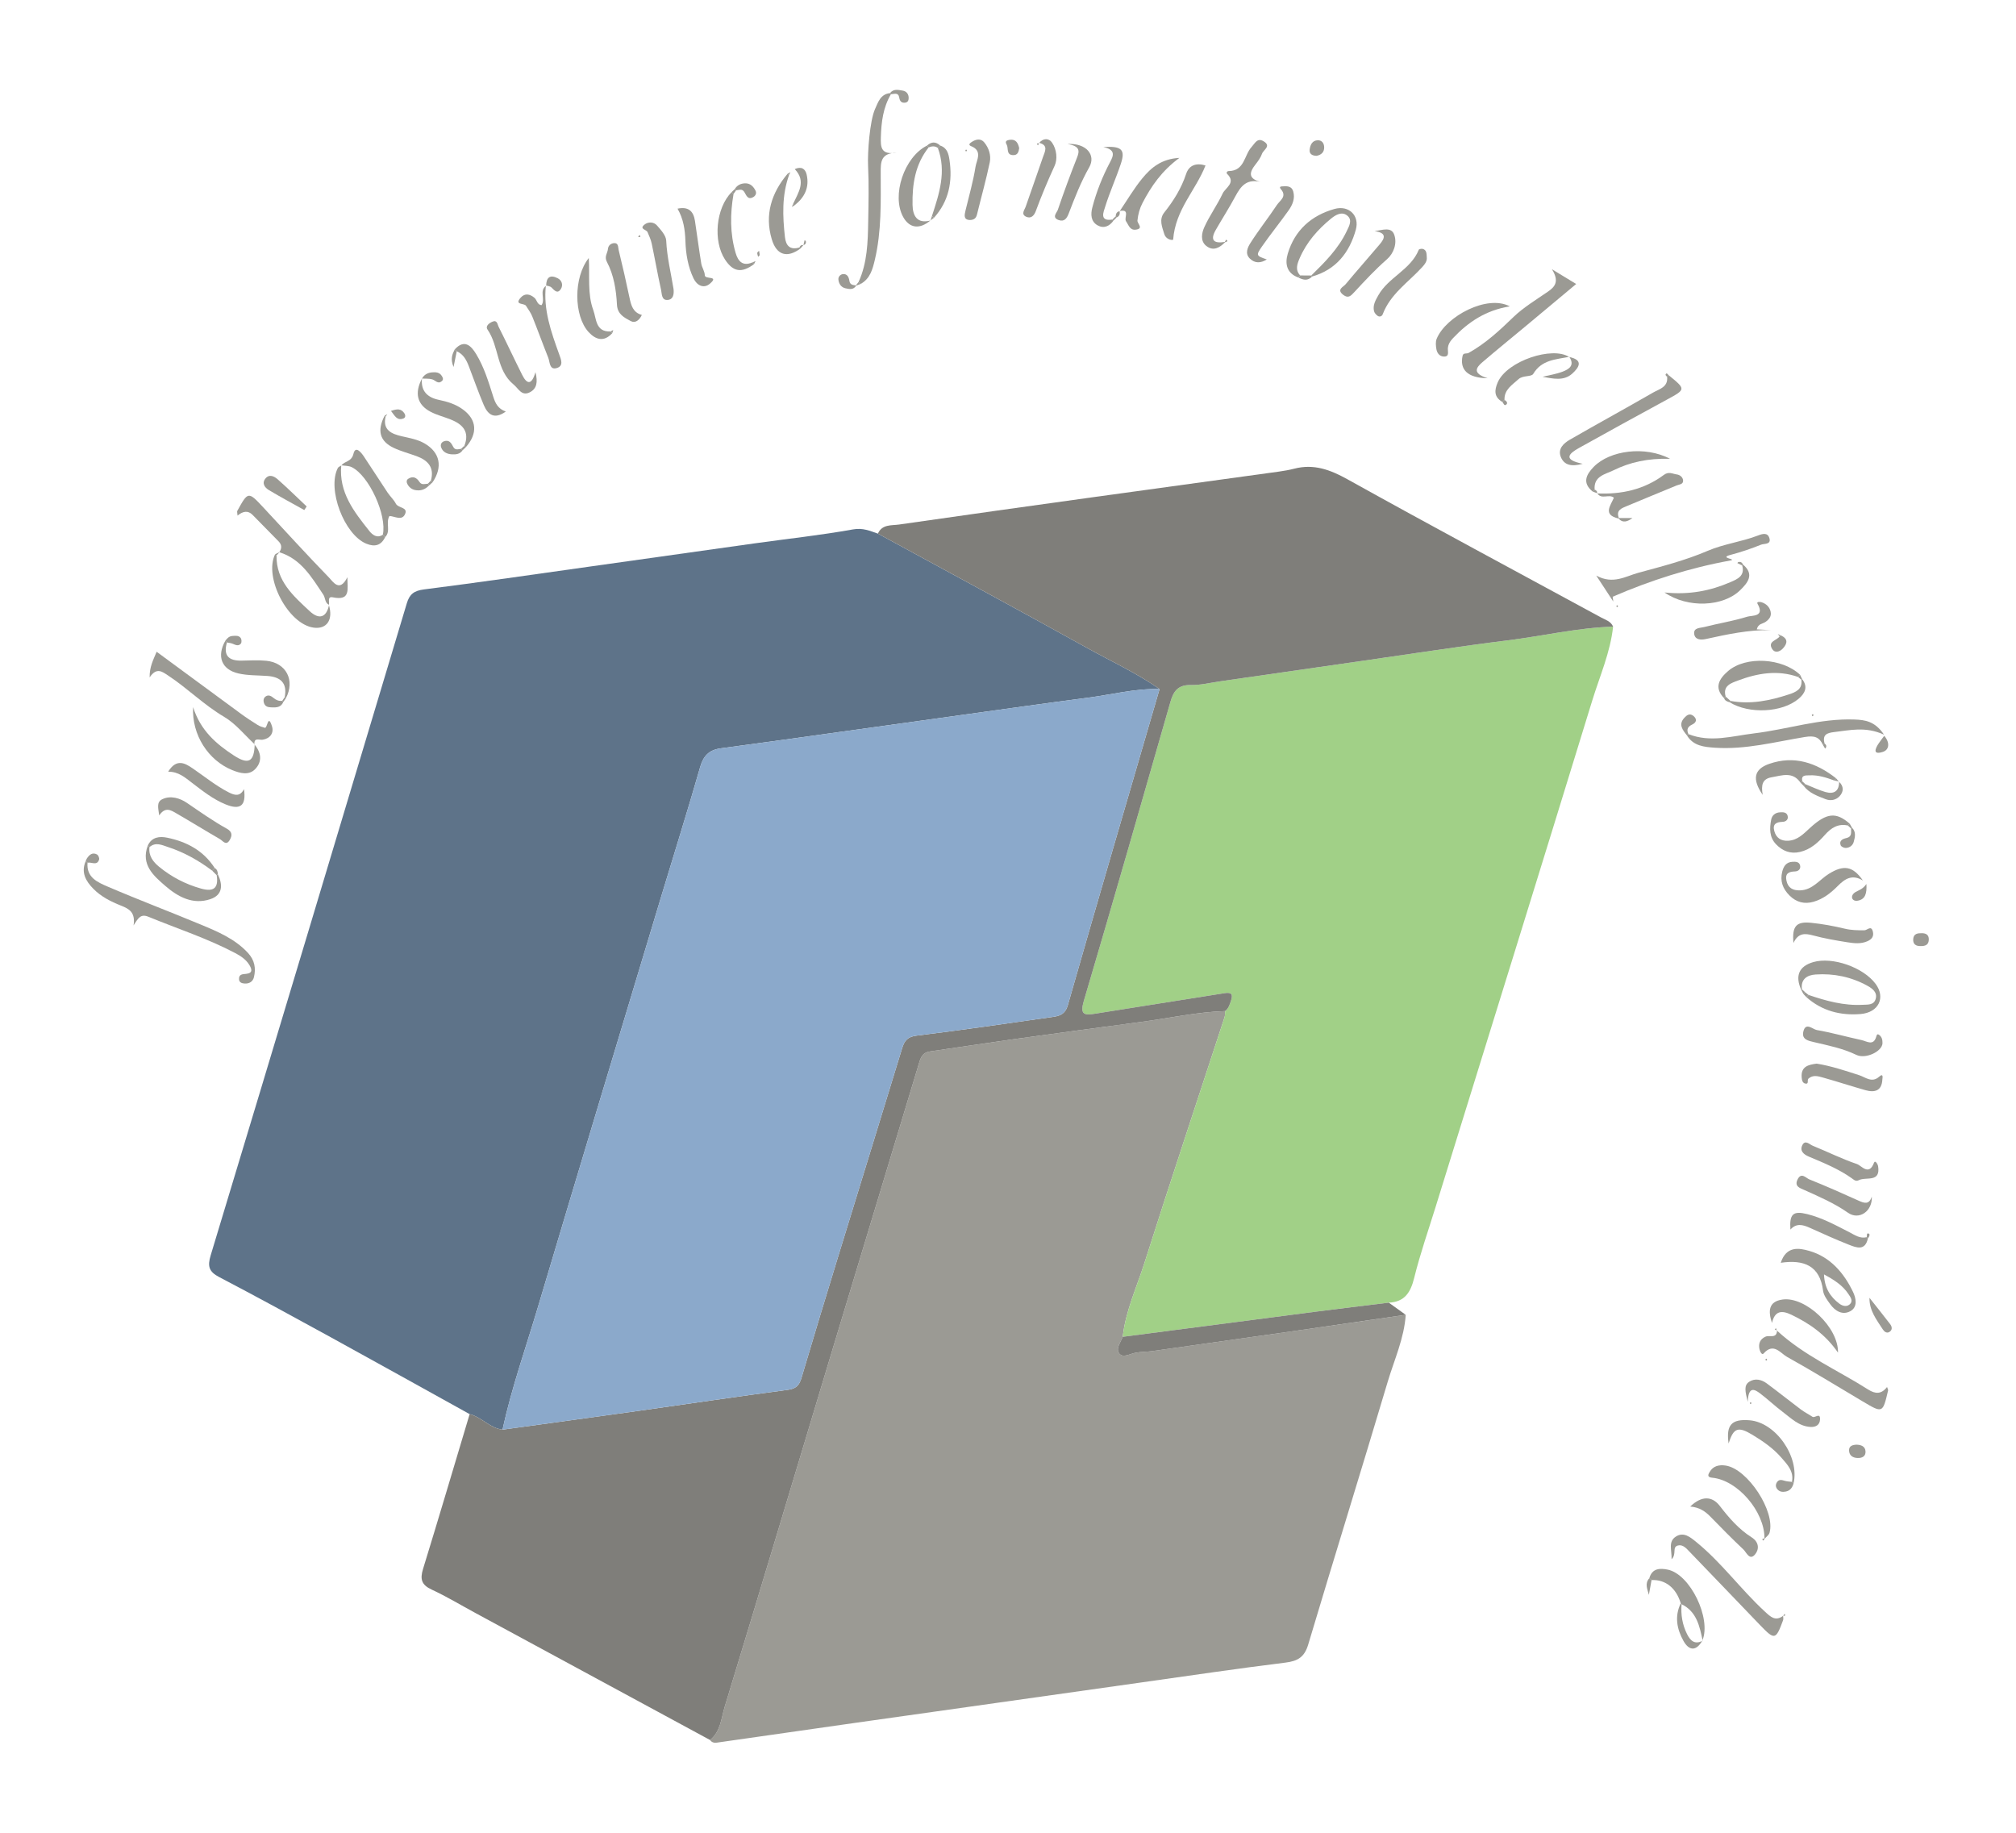 <?xml version="1.0" encoding="utf-8"?>
<!-- Generator: Adobe Illustrator 22.0.1, SVG Export Plug-In . SVG Version: 6.00 Build 0)  -->
<svg version="1.1" id="Calque_1" xmlns="http://www.w3.org/2000/svg" xmlns:xlink="http://www.w3.org/1999/xlink" x="0px" y="0px"
	 viewBox="0 0 650.189 591.19" enable-background="new 0 0 650.189 591.19" xml:space="preserve">
<g>
	<g>
		<path fill="#5E7389" d="M151.465,456.061c-14.944-8.277-29.863-16.598-44.839-24.817c-11.932-6.548-23.881-13.073-35.939-19.384
			c-3.296-1.725-3.815-3.454-2.738-7.016c21.193-70.072,42.242-140.187,63.264-210.311c0.879-2.932,2.354-4.036,5.515-4.439
			c17.923-2.28,35.803-4.89,53.696-7.402c17.73-2.489,35.455-5.01,53.186-7.486c10.51-1.467,21.077-2.599,31.512-4.473
			c3.157-0.567,5.423,0.479,8.011,1.36c22.402,12.214,44.872,24.303,67.168,36.707c7.924,4.408,16.216,8.191,23.673,13.429
			c-7.834-0.228-15.401,1.788-23.087,2.783c-13.769,1.781-27.515,3.746-41.268,5.649c-12.774,1.768-25.545,3.561-38.318,5.333
			c-12.938,1.795-25.871,3.621-38.818,5.341c-3.746,0.498-5.62,2.364-6.685,6.085c-3.97,13.877-8.313,27.647-12.474,41.47
			c-13.294,44.17-26.648,88.322-39.8,132.535c-3.921,13.182-8.528,26.172-11.455,39.643
			C157.965,460.606,155.341,457.008,151.465,456.061z"/>
		<path fill="#9B9A94" d="M453.371,424.038c-0.511,7.612-3.712,14.523-5.845,21.688c-8.409,28.246-17.177,56.385-25.602,84.626
			c-1.204,4.034-3.309,5.349-7.315,5.843c-15.446,1.905-30.844,4.2-46.257,6.366c-15.408,2.166-30.813,4.353-46.219,6.529
			c-15.406,2.176-30.815,4.339-46.219,6.529c-14.91,2.119-29.815,4.269-44.725,6.391c-0.853,0.121-1.653-0.06-2.181-0.852
			c3.416-2.723,3.586-6.99,4.704-10.654c11.608-38.07,23.007-76.205,34.494-114.312c9.285-30.805,18.612-61.597,27.921-92.395
			c0.623-2.062,1.013-4.291,3.749-4.69c9.154-1.332,18.297-2.739,27.459-4.015c13.579-1.89,27.167-3.718,40.757-5.523
			c9.004-1.195,17.905-3.193,27.025-3.49c-0.051,0.661,0.027,1.364-0.173,1.976c-8.636,26.442-17.438,52.83-25.867,79.337
			c-2.495,7.846-6.057,15.413-6.972,23.733c-0.691,1.788-2.38,3.853-1.087,5.434c1.181,1.444,3.384,0.071,5.151-0.282
			c1.775-0.355,3.631-0.283,5.432-0.536c15.676-2.202,31.349-4.42,47.019-6.663C430.204,427.424,441.786,425.721,453.371,424.038z"
			/>
		<path fill="#A1D087" d="M362.101,431.128c0.915-8.32,4.477-15.887,6.972-23.733c8.429-26.507,17.231-52.896,25.867-79.337
			c0.2-0.612,0.121-1.316,0.173-1.976c1.142-0.854,1.497-2.15,1.914-3.41c0.64-1.934,0.21-2.742-2.05-2.377
			c-13.88,2.24-27.779,4.362-41.658,6.606c-3.544,0.573-5.115,0.464-3.768-4.094c9.496-32.146,18.741-64.366,27.97-96.59
			c1.01-3.526,2.619-5.384,6.588-5.295c3.104,0.07,6.231-0.736,9.344-1.183c15.553-2.233,31.104-4.486,46.658-6.713
			c15.392-2.204,30.761-4.593,46.189-6.51c11.325-1.407,22.487-4.065,33.945-4.418c-0.896,8.326-4.308,15.963-6.729,23.849
			c-16.727,54.486-33.666,108.907-50.531,163.35c-2.353,7.596-4.987,15.124-6.889,22.832c-1.159,4.696-3.071,7.758-8.188,7.986
			c-8.013,0.987-16.031,1.936-24.037,2.971C403.279,425.745,382.691,428.444,362.101,431.128z"/>
		<path fill="#7F7E7A" d="M520.247,202.097c-11.458,0.353-22.621,3.011-33.945,4.418c-15.428,1.917-30.797,4.306-46.189,6.51
			c-15.554,2.227-31.105,4.48-46.658,6.713c-3.113,0.447-6.24,1.253-9.344,1.183c-3.969-0.089-5.578,1.77-6.588,5.295
			c-9.229,32.224-18.474,64.444-27.97,96.59c-1.346,4.558,0.225,4.667,3.768,4.094c13.879-2.244,27.778-4.366,41.658-6.606
			c2.26-0.365,2.69,0.444,2.05,2.377c-0.417,1.261-0.773,2.557-1.914,3.41c-9.12,0.296-18.021,2.294-27.024,3.49
			c-13.591,1.804-27.178,3.632-40.757,5.523c-9.162,1.275-18.305,2.683-27.459,4.015c-2.736,0.398-3.125,2.627-3.749,4.69
			c-9.309,30.798-18.635,61.59-27.921,92.395c-11.487,38.108-22.885,76.242-34.494,114.312c-1.117,3.664-1.288,7.931-4.704,10.654
			c-25.251-13.666-50.501-27.332-75.751-40.999c-4.669-2.527-9.231-5.286-14.04-7.513c-3.276-1.517-3.795-3.356-2.784-6.641
			c5.116-16.617,10.041-33.292,15.034-49.946c3.875,0.948,6.499,4.546,10.604,5.008c14.44-1.992,28.883-3.956,43.318-5.985
			c16.241-2.283,32.463-4.708,48.722-6.861c2.649-0.351,3.672-1.465,4.369-3.819c3.82-12.899,7.73-25.772,11.673-38.634
			c6.914-22.556,13.896-45.091,20.781-67.656c0.753-2.467,1.733-3.759,4.67-4.12c14.629-1.796,29.219-3.911,43.81-6.009
			c2.227-0.32,4.112-0.788,4.98-3.825c9.724-34.016,19.686-67.965,29.584-101.931c-7.457-5.238-15.749-9.02-23.673-13.429
			c-22.296-12.404-44.766-24.494-67.168-36.707c1.364-3.083,4.376-2.575,6.832-2.929c20.657-2.979,41.327-5.866,61.999-8.738
			c20.18-2.803,40.368-5.55,60.55-8.342c1.641-0.227,3.284-0.518,4.887-0.932c6.342-1.639,11.633,0.335,17.275,3.475
			c27.106,15.085,54.467,29.712,81.725,44.524C517.823,199.922,519.544,200.363,520.247,202.097z"/>
		<path fill="#7F7E7A" d="M362.101,431.128c20.59-2.684,41.178-5.383,61.771-8.044c8.007-1.035,16.025-1.983,24.037-2.971
			c1.82,1.308,3.64,2.616,5.46,3.924c-11.584,1.683-23.166,3.386-34.754,5.044c-15.67,2.243-31.343,4.461-47.019,6.663
			c-1.801,0.253-3.657,0.181-5.432,0.536c-1.767,0.353-3.97,1.726-5.151,0.282C359.721,434.982,361.41,432.916,362.101,431.128z"/>
		<path fill="#9B9A94" d="M28.232,278.241c-0.429,4.769,3.321,6.327,6.546,7.713c9.894,4.252,19.979,8.057,29.921,12.2
			c5.508,2.295,11.044,4.598,15.262,9.151c2.165,2.337,2.63,4.961,1.937,7.85c-0.338,1.408-1.496,2.147-3.049,2.035
			c-0.904-0.065-1.701-0.363-1.761-1.367c-0.101-1.707,1.188-1.624,2.375-1.762c2.243-0.261,1.666-1.679,0.946-2.865
			c-1.063-1.75-2.734-2.867-4.525-3.812c-8.985-4.744-18.643-7.866-28-11.716c-2.461-1.012-3.263,0.303-4.808,2.788
			c0.664-4.263-1.473-5.372-4.073-6.401c-3.238-1.281-6.383-2.858-8.888-5.403c-2.474-2.513-4.036-5.293-2.483-8.932
			C27.84,277.884,28.04,278.058,28.232,278.241z"/>
		<path fill="#9B9A94" d="M287.333,30.398c-2.516,4.261-3.092,8.943-3.241,13.79c-0.099,3.212-0.05,5.879,5.114,5.046
			c-5.2,0.147-5.169,3.032-5.163,6.424c0.018,9.409,0.294,18.863-1.893,28.128c-0.721,3.056-1.526,6.118-4.614,7.8
			c-0.192-0.236-0.399-0.456-0.623-0.661c2.827-6.218,2.976-12.874,3.093-19.512c0.106-5.992,0.251-11.997-0.042-17.976
			c-0.207-4.225,0.561-14.536,2.244-18.264c0.991-2.195,1.757-4.817,4.834-5.144L287.333,30.398z"/>
		<path fill="#9B9A94" d="M520.312,194.013c-1.62-2.473-3.241-4.946-5.494-8.384c5.426,2.971,9.468,0.209,13.615-0.915
			c7.511-2.037,15.134-3.989,22.253-7.041c5.322-2.281,10.977-2.92,16.265-4.961c1.555-0.6,3.159-1.04,3.715,0.881
			c0.604,2.087-1.702,1.67-2.671,2.061c-3.221,1.298-6.534,2.421-9.893,3.305c-3.881,1.021,2.305,1.331-0.013,1.8
			c-13.173,2.387-25.789,6.419-37.982,11.692C520.176,192.973,520.244,193.493,520.312,194.013z"/>
		<path fill="#9B9A94" d="M587.935,240.242c-1.198-2.566-2.773-3.055-5.817-2.559c-9.602,1.567-19.125,4.13-29.002,3.461
			c-3.509-0.238-6.989-0.546-9.078-4.004c0.169-0.136,0.344-0.264,0.524-0.385c7.07,2.83,14.079,0.616,21.111-0.231
			c10.834-1.306,21.355-4.89,32.424-4.476c3.349,0.125,6.597,0.513,9.531,4.884c-6.034-2.73-11.032-1.402-16.072-0.839
			c-2.437,0.272-3.863,0.924-3.107,3.673C588.278,239.925,588.107,240.083,587.935,240.242z"/>
		<path fill="#9B9A94" d="M573.082,429.109c8.712,8.054,19.58,12.764,29.446,19.031c2.336,1.483,4.274,1.518,6.068-0.826
			c0.165,0.523,0.402,0.863,0.338,1.133c-1.727,7.349-1.733,7.349-8.163,3.531c-8.122-4.822-16.164-9.787-24.417-14.371
			c-2.122-1.178-4.358-4.738-7.551-1.11c-0.62,0.704-1.218-0.807-1.347-1.392c-0.392-1.775,0.183-3.251,1.968-4.033
			c1.29-0.565,3.601,0.768,3.697-2.003L573.082,429.109z"/>
		<path fill="#9B9A94" d="M82.144,240.045c-3.258-3.002-6.127-6.665-9.859-8.861c-6.539-3.849-11.839-9.236-18.113-13.356
			c-1.88-1.235-3.673-2.703-5.912,0.638c-0.05-3.38,1.112-5.521,2.256-8.27c9.17,6.751,18.178,13.402,27.211,20.018
			c1.739,1.274,3.55,2.458,5.38,3.599c0.689,0.429,1.509,0.683,2.301,0.902c0.85,0.235,0.995-4.735,2.326-0.423
			c0.631,2.044-0.549,3.869-3.011,4.268c-1.088,0.176-2.877-0.861-2.659,1.55C82.065,240.109,82.144,240.045,82.144,240.045z"/>
		<path fill="#9B9A94" d="M90.083,178.083c0.848-1.231,0.851-2.39-0.244-3.499c-2.794-2.83-5.583-5.666-8.359-8.514
			c-1.522-1.562-3.185-1.181-4.871,0.216c-0.061-0.936-0.203-1.3-0.082-1.518c3.515-6.352,3.523-6.353,8.529-0.977
			c6.995,7.512,13.897,15.113,21.05,22.471c1.341,1.38,3.425,4.909,5.927-0.105c0.017,3.886,1.144,7.684-4.682,6.484
			c-1.918-0.395-0.99,1.552-1.283,2.469c0,0,0.062-0.032,0.062-0.032c-1.405-0.657-1.151-2.251-1.87-3.322
			c-3.744-5.577-7.135-11.484-14.157-13.652L90.083,178.083z"/>
		<path fill="#9B9A94" d="M479.776,121.989c-6.596-0.106-9.041-2.873-8.065-7.263c0.23-1.037,1.301-0.555,1.93-0.906
			c5.535-3.083,10.01-7.265,14.58-11.681c3.016-2.914,7.24-5.498,11.017-8.091c2.249-1.544,3.739-3.284,1.285-7.211
			c3.09,1.877,5.099,3.097,7.822,4.751c-5.556,4.639-10.803,9.031-16.062,13.409c-4.722,3.932-9.5,7.798-14.166,11.796
			C476.197,118.44,474.602,120.347,479.776,121.989z"/>
		<path fill="#9B9A94" d="M575.076,521.075c0.005,0.487,0.153,1.026-0.005,1.453c-2.35,6.373-2.716,6.463-7.365,1.637
			c-7.609-7.898-15.175-15.837-22.797-23.723c-1.016-1.051-2.16-2.436-3.775-2.006c-1.939,0.517-0.283,2.749-2.027,4.434
			c0.108-2.968-1.203-5.664,1.408-7.329c2.529-1.612,4.645,0.212,6.642,1.839c8.158,6.645,14.313,15.256,22.021,22.345
			c1.82,1.673,3.39,3.288,5.923,1.376L575.076,521.075z"/>
		<path fill="#9B9A94" d="M538.171,121.007c5.61,4.581,5.583,4.532-0.66,7.924c-9.463,5.141-18.909,10.315-28.31,15.567
			c-3.133,1.75-5.33,3.74,1.241,5.075c-3.606,1.002-5.952,0.446-7.031-2.141c-1.115-2.674,0.887-4.479,2.913-5.646
			c8.899-5.129,17.919-10.049,26.819-15.178c1.983-1.143,4.894-1.737,4.525-5.088C537.842,121.357,538.01,121.186,538.171,121.007z"
			/>
		<path fill="#9B9A94" d="M418.754,89.509c-3.794-1.377-4.399-4.436-3.432-7.688c2.254-7.585,7.597-12.324,15.07-14.431
			c4.594-1.295,8.148,2.107,6.886,6.669c-2.036,7.361-6.365,12.927-14.114,15.125l-0.258-0.331
			c4.376-4.286,8.705-8.608,11.399-14.243c0.792-1.656,1.923-3.588,0.293-5.003c-1.804-1.566-3.861-0.294-5.383,0.956
			c-4.263,3.5-7.851,7.586-10.064,12.734c-0.805,1.874-1.486,3.733,0.166,5.527C419.126,89.05,418.939,89.279,418.754,89.509z"/>
		<path fill="#9B9A94" d="M395.115,78.112c-1.749,1.792-3.808,2.977-6.057,1.213c-2.027-1.59-1.475-4.207-0.667-6.015
			c1.682-3.763,4.182-7.156,5.93-10.896c0.885-1.894,4.393-3.433,1.463-6.319c-0.38-0.374-0.06-0.924,0.534-0.931
			c5.102-0.061,4.928-5.132,7.327-7.75c1.114-1.216,1.841-3.091,3.905-1.842c2.562,1.551-0.088,2.747-0.527,4.004
			c-0.427,1.221-1.238,2.35-2.051,3.385c-2.056,2.616-2.706,4.773,2.218,5.881c-5.149-1.51-7.044,1.263-8.817,4.568
			c-1.956,3.645-4.205,7.132-6.262,10.724c-1.972,3.443-0.536,4.442,2.907,3.889L395.115,78.112z"/>
		<path fill="#9B9A94" d="M580.931,319.241c-2.063-4.545-0.739-7.616,3.862-8.957c6.193-1.805,16.138,1.665,20.118,7.02
			c3.287,4.423,1.013,9.257-4.892,9.733c-6.45,0.519-12.447-1.013-17.436-5.458c0.252-0.217,0.486-0.452,0.702-0.704
			c5.658,1.922,11.375,3.505,17.446,3.178c1.652-0.089,3.577,0.154,4.185-1.839c0.672-2.204-1.093-3.441-2.642-4.296
			c-5.188-2.863-10.845-4.041-16.73-3.636c-2.678,0.184-4.82,1.444-4.399,4.77L580.931,319.241z"/>
		<path fill="#9B9A94" d="M574.316,407.256c1.795-5.51,5.916-4.785,9.203-3.835c6.775,1.957,11.151,7.065,14.108,13.229
			c0.916,1.909,1.631,4.856-0.887,6.221c-2.519,1.366-4.872-0.052-6.462-2.249c-0.964-1.332-2.115-2.83-2.311-4.364
			C586.936,408.157,581.776,406.157,574.316,407.256z M588.262,411c0.167,4.324,1.978,7.214,4.971,9.449
			c0.96,0.717,2.256,1.074,3.211,0.301c1.393-1.127,0.378-2.391-0.33-3.456C594.262,414.506,591.559,412.779,588.262,411z"/>
		<path fill="#9B9A94" d="M600.805,283.964c-3.418-2.071-5.774-0.577-8.041,1.715c-2.233,2.258-4.726,4.237-7.84,5.137
			c-2.939,0.849-5.568,0.202-7.783-2.014c-2.162-2.162-3.113-4.641-2.345-7.69c0.445-1.766,1.304-3.073,3.296-3.178
			c1-0.053,2.153-0.054,2.457,1.147c0.303,1.202-0.56,1.929-1.639,1.961c-2.008,0.06-3.234,0.637-2.761,2.941
			c0.49,2.388,2.079,3.217,4.355,3.165c4.077-0.092,6.292-3.447,9.332-5.335C594.559,278.878,597.545,279.237,600.805,283.964z"/>
		<path fill="#9B9A94" d="M595.968,266.232c-3.165-0.7-5.411,0.769-7.407,3.016c-2.223,2.504-4.664,4.739-8.084,5.52
			c-3.043,0.695-5.56-0.301-7.656-2.464c-2.215-2.286-2.132-5.128-1.593-7.956c0.269-1.408,1.311-2.28,2.831-2.369
			c1.013-0.06,2.144-0.073,2.47,1.107c0.333,1.206-0.548,1.924-1.611,1.961c-2.01,0.071-3.305,0.67-2.687,2.946
			c0.596,2.196,2.103,3.257,4.427,3.151c3.11-0.142,5.021-2.241,7.107-4.149c5.35-4.896,8.417-5.185,12.794-1.345
			C596.351,265.832,596.154,266.026,595.968,266.232z"/>
		<path fill="#9B9A94" d="M110.117,150.11c0.998-1.473,3.244-1.083,3.884-3.777c0.645-2.715,2.472-0.433,3.342,0.863
			c2.591,3.861,5.079,7.791,7.658,11.66c0.826,1.24,2.001,2.278,2.67,3.585c0.745,1.455,3.846,1.09,3.027,3.209
			c-0.968,2.503-3.421,0.798-5.101,0.768c-1.297,2.238,0.54,4.873-1.375,6.802c-0.251-0.257-0.503-0.514-0.754-0.771
			c1.371-6.281-4.425-19.017-10.029-21.787c-0.982-0.486-2.241-0.413-3.372-0.597L110.117,150.11z"/>
		<path fill="#9B9A94" d="M607.13,336.421c-0.044,2.635-5.392,5.249-8.452,3.776c-4.367-2.102-9.024-3.024-13.66-4.109
			c-1.82-0.426-3.957-0.86-3.442-3.289c0.707-3.335,3.053-0.838,4.353-0.613c4.852,0.839,9.61,2.208,14.433,3.238
			c1.683,0.359,3.885,2.059,4.779-1.18c0.102-0.368,0.258-0.985,0.939-0.465C606.974,334.461,607.135,335.4,607.13,336.421z"/>
		<path fill="#9B9A94" d="M172.693,120.023c0.815,3.24,0.424,5.329-1.796,6.481c-2.664,1.382-3.657-1.188-5.247-2.486
			c-5.615-4.586-4.646-12.257-8.411-17.722c-0.783-1.136,0.53-2.135,1.656-2.581c1.473-0.584,1.536,0.912,1.886,1.609
			c2.597,5.17,5.041,10.416,7.635,15.588C169.919,123.909,171.452,124.348,172.693,120.023z"/>
		<path fill="#9B9A94" d="M566.59,202.973c1.674,0.091,3.105,0.169,4.536,0.247c-7.21-0.148-14.136,1.375-21.072,2.89
			c-1.511,0.33-3.368,0.224-3.644-1.604c-0.317-2.106,1.921-1.954,3.165-2.274c4.636-1.193,9.402-1.929,13.958-3.353
			c1.451-0.453,5.775,0.136,3.303-4.14c-0.448-0.775,0.859-0.656,1.267-0.523c1.484,0.483,2.599,1.458,2.949,3.048
			c0.332,1.509-0.464,2.47-1.654,3.311C568.502,201.21,567.035,201.079,566.59,202.973z"/>
		<path fill="#9B9A94" d="M82.065,240.109c2.219,2.583,2.558,5.522,0.241,7.926c-2.047,2.124-4.877,1.354-7.413,0.325
			c-7.721-3.133-13.086-11.354-12.613-20.312c2.377,7.552,7.456,11.879,13.108,15.575c4.78,3.126,6.587,2.066,6.756-3.579
			C82.144,240.045,82.065,240.109,82.065,240.109z"/>
		<path fill="#9B9A94" d="M91.827,224.815c0.883-4.507-1.307-6.497-5.564-6.813c-3.13-0.233-6.343-0.118-9.369-0.813
			c-5.458-1.252-7.037-5.517-4.252-10.495c0.186,0.167,0.37,0.335,0.553,0.505c-1.243,4.201,0.552,5.934,4.691,5.855
			c2.66-0.051,5.342-0.213,7.978,0.045c6.46,0.632,9.374,6.328,6.329,12.098C92.07,225.071,91.948,224.943,91.827,224.815z"/>
		<path fill="#9B9A94" d="M443.334,74.547c2.662-0.397,5.389-1.438,6.318,1.128c1.035,2.86-0.214,6.081-2.3,7.908
			c-3.777,3.308-7.167,6.949-10.545,10.608c-1.17,1.267-1.982,2.132-3.603,0.89c-2.236-1.713,0.048-2.538,0.785-3.427
			c3.606-4.347,7.371-8.562,11.009-12.883C446.549,76.93,447.412,75.088,443.334,74.547z"/>
		<path fill="#9B9A94" d="M106.068,195.11c1.455,4.754-0.655,7.888-4.92,7.308c-8.219-1.118-16.119-16.166-12.425-23.67
			c0.153,0.142,0.306,0.283,0.461,0.422c-0.139,8.196,5.447,13.051,10.724,17.958c2.866,2.665,5.331,2.23,6.222-2.049
			L106.068,195.11z"/>
		<path fill="#9B9A94" d="M51.343,262.983c-0.303-2.383-0.914-4.286,0.944-5.205c2.776-1.372,5.86-0.295,7.938,1.117
			c4.249,2.886,8.429,5.868,12.925,8.358c1.772,0.982,1.8,2.176,0.943,3.647c-1.171,2.01-2.223,0.264-3.147-0.271
			c-4.732-2.74-9.385-5.618-14.119-8.354C55.148,261.306,53.303,260.075,51.343,262.983z"/>
		<path fill="#9B9A94" d="M545.117,485.864c3.676-3.519,7.059-3.42,9.546-0.187c2.952,3.837,6.12,7.498,10.246,10.11
			c2.484,1.573,2.478,3.924,1.099,5.545c-1.762,2.072-2.755-0.704-3.746-1.635c-3.64-3.415-7.137-6.985-10.622-10.561
			C549.967,487.422,548.125,486.126,545.117,485.864z"/>
		<path fill="#9B9A94" d="M408.567,83.671c-1.945,1.228-3.836,1.314-5.471-0.281c-1.698-1.656-0.67-3.674,0.215-5.064
			c2.668-4.191,5.775-8.101,8.522-12.246c0.945-1.426,3.322-2.688,1.296-5.035c-0.86-0.996,0.231-0.911,0.751-0.951
			c1.388-0.107,2.743,0.001,3.207,1.645c0.644,2.285-0.229,4.321-1.479,6.089c-2.776,3.928-5.83,7.661-8.569,11.613
			C404.995,82.391,405.135,82.488,408.567,83.671z"/>
		<path fill="#9B9A94" d="M580.708,252.444c-2.533-3.711-5.96-2.354-9.347-1.767c-3.017,0.523-3.415,2.533-2.86,5.675
			c-3.509-5.085-2.812-8.293,2.098-10.004c8.022-2.795,15.135-0.384,21.573,4.664c-0.196,0.233-0.39,0.468-0.581,0.706
			c-2.575-0.945-5.164-1.807-7.969-1.67c-1.278,0.062-2.772-0.205-2.372,1.912C581.069,252.12,580.889,252.282,580.708,252.444z"/>
		<path fill="#9B9A94" d="M176.058,92.057c-0.883,7.823,1.686,14.994,4.266,22.142c0.656,1.817,1.556,3.875-0.859,4.528
			c-2.294,0.62-2.098-1.988-2.646-3.362c-1.773-4.437-3.395-8.934-5.178-13.366c-0.485-1.205-1.32-2.271-2.011-3.391
			c-0.556-0.902-3.916-0.163-1.671-2.648c1.311-1.451,2.933-1.174,4.405,0.077c0.846,0.719,0.857,2.244,2.293,2.384
			c1.317-1.916-0.862-4.631,1.485-6.283L176.058,92.057z"/>
		<path fill="#9B9A94" d="M521.997,167.222c-5.181-1.197-2.58-4.127-1.497-6.701c-1.566-1.339-4.043,0.744-5.378-1.453
			c0,0-0.062,0.06-0.062,0.06c7.84,0.375,15.181-1.23,21.553-5.965c1.583-1.177,2.755-0.354,4.119-0.166
			c1.074,0.148,1.938,0.829,2.08,1.848c0.193,1.376-1.223,1.362-2.038,1.705c-5.334,2.243-10.716,4.371-16.04,6.636
			c-1.611,0.686-3.661,1.305-2.616,3.883L521.997,167.222z"/>
		<path fill="#9B9A94" d="M585.905,343.027c4.666,0.748,9.184,2.263,13.735,3.736c1.983,0.642,4.065,2.587,6.404,0.488
			c1.499-1.345,1.058,0.544,1.044,0.855c-0.163,3.698-2.443,4.338-5.466,3.482c-4.595-1.301-9.137-2.793-13.735-4.085
			c-1.526-0.429-3.182-0.937-4.648,0.369c-0.511,0.455,0.301,1.9-1.059,1.572c-0.882-0.213-1.057-1.163-1.119-2.025
			C580.814,343.956,583.181,343.377,585.905,343.027z"/>
		<path fill="#9B9A94" d="M569.071,496.075c0.009-8.625-8.668-18.754-16.888-19.505c-1.858-0.17-1.142-1.23-0.82-1.809
			c1.116-2.005,3.063-2.417,5.158-2.115c7.134,1.027,16.181,14.864,14.166,21.716c-0.204,0.695-0.99,1.218-1.506,1.821
			L569.071,496.075z"/>
		<path fill="#9B9A94" d="M571.489,426.661c-1.274-3.816-1.161-6.953,3.475-7.566c7.359-0.973,18.007,8.977,17.817,17.138
			c-3.988-5.817-9.19-9.434-15.063-12.238C574.495,422.457,572.367,422.829,571.489,426.661z"/>
		<path fill="#9B9A94" d="M138.976,154.986c1.176-4.22-0.939-6.521-4.623-7.874c-2.449-0.899-5.007-1.555-7.355-2.663
			c-4.555-2.149-5.445-5.6-2.938-10.396l0.294,0.339c-1.009,4.335,1.989,5.547,5.174,6.291c2.572,0.601,5.165,1.009,7.483,2.375
			c4.896,2.884,5.838,7.518,2.52,12.452C139.348,155.333,139.164,155.158,138.976,154.986z"/>
		<path fill="#9B9A94" d="M599.385,380.663c-0.951,0.435-1.584-0.261-2.223-0.712c-4.24-2.991-9.01-4.927-13.745-6.921
			c-1.762-0.742-3.055-1.891-2.123-3.743c0.905-1.797,2.334-0.19,3.365,0.229c4.761,1.931,9.38,4.253,14.234,5.892
			c1.455,0.491,3.854,3.94,5.494-0.4c0.395-1.044,1.248,0.587,1.318,1.012C606.622,381.613,601.697,379.364,599.385,380.663z"/>
		<path fill="#9B9A94" d="M312.836,70.957c-2.147-0.056-1.801-1.579-1.431-3.131c1.111-4.662,2.47-9.286,3.207-14.007
			c0.339-2.169,2.389-5.175-1.443-6.697c-1.074-0.427-0.254-1.017,0.215-1.329c1.365-0.909,2.929-1.236,4.054,0.128
			c1.501,1.819,2.245,4.194,1.776,6.438c-1.18,5.638-2.747,11.193-4.115,16.793C314.824,70.275,314.264,70.913,312.836,70.957z"/>
		<path fill="#9B9A94" d="M124.221,173.221c-1.329,2.744-3.39,3.235-6.105,2.113c-7.126-2.947-12.668-17.605-9.156-24.411
			c0.191-0.371,0.762-0.546,1.156-0.813c0,0-0.051-0.044-0.051-0.044c-0.838,8.717,4.13,14.996,9.078,21.211
			c0.922,1.158,2.442,2.432,4.323,1.174C123.719,172.707,123.97,172.964,124.221,173.221z"/>
		<path fill="#9B9A94" d="M562.125,182.055c3.853,3.218,1.467,5.979-0.919,8.306c-5.464,5.329-16.902,5.882-24.381,0.713
			c8.028,0.826,14.797-0.538,21.259-3.328c2.27-0.98,4.756-2.017,3.798-5.374L562.125,182.055z"/>
		<path fill="#9B9A94" d="M136.09,122.089c-0.414,4.071,1.815,6.122,5.47,6.874c2.788,0.573,5.455,1.415,7.743,3.096
			c4.526,3.326,4.816,7.744,0.924,12.176c-0.152-0.159-0.303-0.32-0.452-0.483c1.755-4.49-0.524-6.906-4.394-8.453
			c-2.151-0.86-4.448-1.419-6.487-2.483c-4.38-2.288-5.274-6.05-2.799-10.72L136.09,122.089z"/>
		<path fill="#9B9A94" d="M563.671,452.112c-0.811-3.377-1.331-5.33,0.506-6.507c1.838-1.177,3.909-0.715,5.597,0.528
			c3.721,2.743,7.324,5.645,11.022,8.422c1.178,0.885,2.518,1.55,3.752,2.366c0.767,0.507,2.542-1.541,2.441,0.855
			c-0.076,1.777-1.367,2.523-3.108,2.418c-3.749-0.228-6.237-2.828-8.976-4.886c-2.506-1.884-4.782-4.073-7.29-5.953
			C565.879,448.053,563.889,446.93,563.671,452.112z"/>
		<path fill="#9B9A94" d="M361.113,68.109c2.407-3.544,4.58-7.279,7.286-10.578c2.804-3.42,6.183-6.313,11.978-6.611
			c-5.695,4.188-9.089,9.143-11.9,14.54c-0.922,1.771-1.43,3.646-1.634,5.669c-0.097,0.959,2.159,2.605-0.566,2.938
			c-1.902,0.232-2.279-1.51-3.114-2.7c-0.753-1.072,1.466-4.058-2.097-3.298C361.065,68.068,361.113,68.109,361.113,68.109z"/>
		<path fill="#9B9A94" d="M486.933,98.805c-7.734,1.249-13.408,5.048-18.296,10.227c-0.933,0.988-1.653,2.059-1.687,3.489
			c-0.025,1.058,0.549,2.58-1.385,2.464c-1.317-0.079-2.079-1.138-2.293-2.304c-0.203-1.107-0.333-2.426,0.075-3.417
			C466.344,101.988,479.635,94.922,486.933,98.805z"/>
		<path fill="#9B9A94" d="M207.006,101.575c-0.816,1.707-2.118,2.752-3.577,1.976c-2.059-1.095-4.29-2.195-4.45-5.25
			c-0.251-4.786-0.987-9.57-3.252-13.857c-0.906-1.715,0.227-2.81,0.353-4.188c0.104-1.134,1.007-1.799,2.01-1.849
			c1.424-0.07,1.233,1.402,1.427,2.19c1.258,5.115,2.42,10.255,3.507,15.41C203.542,98.468,204.134,100.775,207.006,101.575z"/>
		<path fill="#9B9A94" d="M577.931,477.914c0.681-3.411-1.503-5.619-3.439-7.842c-2.631-3.021-5.921-5.287-9.323-7.346
			c-4.631-2.802-6.089-2.226-7.672,2.802c-0.842-5.97,0.949-7.951,6.763-7.482c8.461,0.683,16.181,11.75,14.195,20.35
			C578.271,478.246,578.096,478.086,577.931,477.914z"/>
		<path fill="#9B9A94" d="M388.791,53.36c-3.131,8.035-9.724,14.216-10.436,23.947c-0.504,0.268-2.373-0.186-2.851-1.8
			c-0.648-2.19-1.831-4.696-0.009-6.983c3.013-3.782,5.518-7.802,7.058-12.458C383.45,53.355,385.677,52.42,388.791,53.36z"/>
		<path fill="#9B9A94" d="M359.135,71.13c-1.316,1.864-3.165,2.661-5.148,1.546c-2.2-1.237-2.266-3.556-1.699-5.75
			c1.327-5.133,3.292-10.036,5.769-14.722c1.102-2.085,1.774-3.947-2.239-4.787c5.966-0.389,7.173,0.856,5.683,5.362
			c-1.553,4.697-3.623,9.227-5.083,13.948c-0.478,1.546-1.946,4.764,2.334,4.077C358.884,70.908,359.011,71.017,359.135,71.13z"/>
		<path fill="#9B9A94" d="M236.578,62.561c-1.111,6.373-1.163,12.716,0.659,18.978c0.788,2.707,2.26,4.423,5.412,3.095
			c0.17,0.193,0.351,0.375,0.543,0.546c-4.04,3.001-6.778,2.483-9.362-1.47c-3.912-5.984-2.971-16.56,2.129-21.76
			C236.153,62.166,236.36,62.369,236.578,62.561z"/>
		<path fill="#9B9A94" d="M513.668,158.535c-3.448-2.789-2.125-5.443,0.31-7.958c5.159-5.329,16.593-6.87,24.638-2.609
			c-7.137-0.206-12.938,1.089-18.288,3.725c-2.583,1.273-6.409,1.849-6.031,6.206C514.081,158.105,513.871,158.317,513.668,158.535z
			"/>
		<path fill="#9B9A94" d="M603.677,385.897c0.294,4.69-4.084,7.732-7.658,5.231c-4.393-3.073-9.197-5.145-14.011-7.307
			c-1.435-0.645-3.428-1.161-2.232-3.509c1.191-2.338,2.678-0.39,3.739,0.036c5.36,2.15,10.648,4.486,15.91,6.87
			C601.307,388.07,602.847,388.566,603.677,385.897z"/>
		<path fill="#9B9A94" d="M70.265,281.953c1.611,3.413,1.624,6.667-2.418,8.026c-5.621,1.891-10.424-0.725-14.503-4.245
			c-3.84-3.313-7.948-6.863-5.697-13.001c0.19,0.152,0.38,0.305,0.568,0.459c-0.359,2.805,1.166,4.766,3.119,6.364
			c3.992,3.266,8.476,5.605,13.487,7.007c4.04,1.13,5.734-0.087,5.061-4.3L70.265,281.953z"/>
		<path fill="#9B9A94" d="M556.033,225.161c-3.365-3.487-1.509-6.334,1.317-8.758c5.725-4.91,17.536-4.198,23.208,1.236
			c-0.232,0.216-0.452,0.443-0.66,0.681c-6.611-2.334-13.07-1.211-19.356,1.149c-2.144,0.805-5.024,1.646-3.987,5.174
			C556.38,224.814,556.207,224.987,556.033,225.161z"/>
		<path fill="#9B9A94" d="M218.517,67.294c3.487-0.751,5.141,0.794,5.617,3.95c0.692,4.586,1.291,9.187,2.038,13.764
			c0.21,1.284,1.117,2.501,1.134,3.757c0.019,1.461,4.735,0.044,1.693,2.689c-2.058,1.789-4.257,0.556-5.307-1.637
			c-1.805-3.771-2.497-7.875-2.634-12.048C220.939,74.161,220.447,70.654,218.517,67.294z"/>
		<path fill="#9B9A94" d="M54.236,248.873c2.69-4.35,5.427-2.764,7.951-1.034c3.818,2.616,7.402,5.56,11.557,7.689
			c1.997,1.023,3.668,1.433,4.95-1.03c0.753,5.325-1.148,6.867-5.932,4.92c-4.037-1.643-7.409-4.341-10.837-6.95
			C59.713,250.783,57.603,248.854,54.236,248.873z"/>
		<path fill="#9B9A94" d="M217.227,93.201c0.174,1.62-0.033,3.333-1.833,3.524c-2.08,0.221-1.904-1.964-2.186-3.23
			c-1.108-4.971-1.979-9.994-3.032-14.978c-0.267-1.265-0.837-2.475-1.347-3.677c-0.347-0.816-2.753-0.966-0.996-2.393
			c1.208-0.98,3.01-0.943,4.079,0.292c1.242,1.434,2.868,3.182,2.947,4.859C215.108,82.907,216.387,88.016,217.227,93.201z"/>
		<path fill="#9B9A94" d="M300.088,71.088c-3.464,2.956-6.768,2.55-8.783-1.079c-3.85-6.935,0.285-19.367,7.667-23.052
			c0.181,0.193,0.363,0.385,0.542,0.572c-4.349,5.447-5.336,11.899-5.207,18.553c0.067,3.459,1.417,6.184,5.8,5.025L300.088,71.088z
			"/>
		<path fill="#9B9A94" d="M578.416,304.117c-0.499-5.46,0.906-7.006,5.744-6.506c3.609,0.373,7.213,1.026,10.741,1.879
			c2.153,0.52,4.254,0.548,6.41,0.529c0.916-0.008,2.186-1.732,2.716,0.433c0.378,1.543-0.357,2.482-1.773,3.104
			c-2.104,0.923-4.28,0.67-6.387,0.34c-3.757-0.589-7.524-1.247-11.191-2.234C582.062,300.958,579.925,300.866,578.416,304.117z"/>
		<path fill="#9B9A94" d="M344.26,46.449c6.09-0.381,9.271,3.546,7.03,7.497c-2.725,4.803-4.679,9.862-6.634,14.958
			c-0.605,1.578-1.443,2.717-3.279,2.041c-2.246-0.826-0.52-2.374-0.214-3.276c1.911-5.638,3.984-11.225,6.164-16.766
			C348.179,48.741,348.418,47.104,344.26,46.449z"/>
		<path fill="#9B9A94" d="M602.424,399.38c-0.881,4.153-3.721,2.989-6.142,2.043c-4.289-1.675-8.477-3.614-12.686-5.491
			c-2.177-0.971-4.266-1.517-6.161,0.611c-0.358-5.016,0.861-6.119,5.411-4.989c4.854,1.206,9.205,3.589,13.605,5.849
			c1.756,0.902,3.4,2.119,5.557,1.607C602.144,399.136,602.283,399.259,602.424,399.38z"/>
		<path fill="#9B9A94" d="M197.458,107.451c-2.672,2.944-5.342,2.117-7.61-0.342c-4.834-5.242-4.933-17.66,0.042-23.896
			c0.358,5.929-0.479,11.58,1.456,16.797c1.029,2.773,0.671,7.088,5.567,6.894C197.093,107.088,197.274,107.271,197.458,107.451z"/>
		<path fill="#9B9A94" d="M146.637,112.711c3.104-3.41,5.257-1.269,6.907,1.438c2.589,4.247,4.03,9.024,5.521,13.737
			c0.668,2.112,1.496,3.936,4.063,4.841c-3.708,2.649-5.783,1.014-7.105-2.104c-1.735-4.091-3.208-8.294-4.796-12.448
			c-0.782-2.047-1.754-3.942-3.915-4.885C147.094,113.089,146.869,112.895,146.637,112.711z"/>
		<path fill="#9B9A94" d="M531.939,508.969c0.899-3.247,3.482-3.26,5.948-2.751c7.227,1.491,14.095,15.691,11.17,22.836l0.078,0.073
			c-0.989-4.655-1.905-9.352-6.791-11.756l-0.274-0.3c-1.501-4.965-4.953-7.708-9.422-7.488
			C532.422,509.366,532.186,509.161,531.939,508.969z"/>
		<path fill="#9B9A94" d="M254.467,56.488c-2.327,6.532-2.065,13.236-1.312,19.97c0.315,2.816,1.651,4.239,4.645,3.363l0.352,0.324
			c-4.194,3.133-7.682,2.262-9.246-2.991c-2.344-7.871-0.12-14.946,5.12-21.138C254.172,56.175,254.319,56.332,254.467,56.488z"/>
		<path fill="#9B9A94" d="M335.117,46.112c1.367-1.649,3.182-1.578,4.193-0.101c1.505,2.199,1.803,5.321,0.818,7.465
			c-2.212,4.817-4.252,9.68-6.085,14.644c-0.517,1.4-1.507,2.445-3.002,1.816c-1.908-0.803-0.599-2.231-0.214-3.353
			c1.823-5.311,3.733-10.593,5.54-15.91c0.602-1.771,1.915-3.88-1.315-4.618L335.117,46.112z"/>
		<path fill="#9B9A94" d="M460.152,82.886c0.185,1.306-0.618,2.338-1.543,3.344c-4.456,4.845-10.204,8.606-12.667,15.132
			c-0.257,0.68-1.029,0.924-1.641,0.498c-0.499-0.348-1.014-0.927-1.153-1.493c-0.473-1.927,0.481-3.53,1.385-5.141
			c3.277-5.836,10.445-8.219,13.042-14.678c0.096-0.239,0.911-0.387,1.301-0.272C460.067,80.627,460.106,81.694,460.152,82.886z"/>
		<path fill="#9B9A94" d="M506.107,115.077c-4.303,0.875-8.873,0.91-11.616,5.501c-0.616,1.031-3.317,0.397-4.74,1.698
			c-2.063,1.884-4.658,3.366-4.532,6.712c-0.251,0.189-0.476,0.405-0.677,0.648c-2.745-1.597-2.618-3.782-1.486-6.361
			c3.033-6.907,17.673-11.68,23.004-8.144L506.107,115.077z"/>
		<path fill="#9B9A94" d="M581.2,218.994c1.984,2.53,0.957,4.603-1.114,6.357c-5.308,4.498-16.022,5-22.268,1.119
			c0.095-0.143,0.197-0.281,0.305-0.415c6.486,1.189,12.711-0.095,18.826-2.11c2.207-0.727,4.459-1.653,4.016-4.736L581.2,218.994z"
			/>
		<path fill="#9B9A94" d="M47.646,272.732c1.285-2.845,3.856-3.07,6.301-2.566c6.294,1.298,11.704,4.173,15.299,9.786
			c-0.277,0.275-0.555,0.551-0.832,0.826c-4.341-3.263-9.022-5.903-14.198-7.592c-1.974-0.644-4.005-1.716-6.001,0.005
			C48.026,273.037,47.836,272.884,47.646,272.732z"/>
		<path fill="#9B9A94" d="M303.227,46.948c2.244,0.739,2.703,2.651,2.996,4.634c1.024,6.929-0.174,13.271-4.992,18.64
			c-0.218-0.19-0.44-0.377-0.664-0.56c2.351-7.165,4.729-14.327,1.906-21.941C302.724,47.463,302.976,47.206,303.227,46.948z"/>
		<path fill="#9B9A94" d="M98.131,164.493c-3.817-2.136-7.678-4.198-11.427-6.447c-1.31-0.786-2.348-2.185-1.09-3.726
			c1.256-1.538,2.861-0.693,3.946,0.265c3.199,2.822,6.242,5.821,9.346,8.75C98.648,163.721,98.39,164.107,98.131,164.493z"/>
		<path fill="#9B9A94" d="M602.932,418.555c2.23,2.828,4.485,5.637,6.675,8.495c0.665,0.868,0.766,1.929-0.309,2.541
			c-0.859,0.489-1.641-0.191-2.071-0.861C605.229,425.62,602.853,422.682,602.932,418.555z"/>
		<path fill="#9B9A94" d="M549.057,529.054c-1.876,3.364-4.216,3.554-6.123,0.131c-2.112-3.79-2.923-7.91-0.865-12.113
			c0,0,0.274,0.3,0.266,0.291c-0.285,3.358,0.245,6.592,1.751,9.619c1.045,2.102,2.467,3.549,5.048,2.145L549.057,529.054z"/>
		<path fill="#9B9A94" d="M593.086,252.104c1.665,1.499,1.514,3.285,0.19,4.691c-1.129,1.199-2.834,1.596-4.545,0.922
			c-2.573-1.012-5.211-1.919-6.997-4.233c0.176-0.192,0.352-0.385,0.526-0.578c2.137,0.852,4.224,1.876,6.424,2.513
			c2.782,0.806,4.489-0.23,4.449-3.366L593.086,252.104z"/>
		<path fill="#9B9A94" d="M255.776,65.776c1.648-3.656,4.367-7.247,0.544-11.236c2.107-0.963,3.403-0.137,3.838,1.762
			c0.95,4.146-0.674,7.393-3.932,9.935C256.078,66.083,255.928,65.929,255.776,65.776z"/>
		<path fill="#9B9A94" d="M506.06,115.131c4.749,0.957,3.22,3.372,1.002,5.371c-2.743,2.472-6.221,1.598-9.576,1.017
			c2.163-0.533,4.401-0.868,6.468-1.654c2.097-0.797,4.018-2.04,2.152-4.788C506.107,115.077,506.06,115.131,506.06,115.131z"/>
		<path fill="#9B9A94" d="M424.673,50.251c-1.327,0.002-2.443-0.523-2.295-1.943c0.155-1.477,0.779-3.032,2.629-3.07
			c1.352-0.028,2.05,0.979,2.058,2.307C427.075,49.117,426.125,49.925,424.673,50.251z"/>
		<path fill="#9B9A94" d="M598.713,465.912c1.453,0.04,2.802,0.483,2.938,2.081c0.142,1.67-1.08,2.288-2.609,2.216
			c-1.5-0.07-2.618-0.784-2.693-2.371C596.276,466.304,597.464,465.992,598.713,465.912z"/>
		<path fill="#9B9A94" d="M236.974,60.981c0.74-1.23,1.878-1.798,3.264-1.855c1.706-0.07,2.726,0.973,3.426,2.359
			c0.45,0.891-0.034,1.691-0.751,2.094c-1.783,1.001-2.209-0.643-2.87-1.677c-0.723-1.131-1.713-0.605-2.641-0.53
			C237.256,61.246,237.114,61.115,236.974,60.981z"/>
		<path fill="#9B9A94" d="M619.484,305.113c-1.544,0.041-2.561-0.547-2.444-2.254c0.123-1.795,1.484-1.919,2.835-1.898
			c1.277,0.02,2.207,0.509,2.194,2.004C622.053,304.711,620.96,305.138,619.484,305.113z"/>
		<path fill="#9B9A94" d="M138.462,156.502c-0.949,0.939-1.987,1.609-3.414,1.644c-1.642,0.04-2.87-0.576-3.638-1.987
			c-0.304-0.559-0.42-1.323,0.251-1.749c1.577-0.999,2.708-0.377,3.656,1.056c0.67,1.013,1.738,0.602,2.685,0.527
			C138.157,156.162,138.311,156.332,138.462,156.502z"/>
		<path fill="#9B9A94" d="M574.28,204.897c2.456,1.06,2.233,2.635,0.694,4.269c-1.017,1.079-2.568,1.541-3.43,0.134
			c-1.536-2.509,1.545-2.727,2.411-4.074L574.28,204.897z"/>
		<path fill="#9B9A94" d="M328.706,47.765c-0.165,1.126-0.43,2.326-1.98,2.267c-2.31-0.087-1.393-2.27-2.079-3.42
			c-0.674-1.131,0.155-1.419,1.062-1.53C327.659,44.844,328.322,46.108,328.706,47.765z"/>
		<path fill="#9B9A94" d="M544.037,237.14c-1.345-1.718-2.806-3.455-0.835-5.62c0.788-0.866,1.758-1.642,2.989-0.598
			c1.302,1.104,0.819,2.153-0.394,2.725c-1.523,0.718-1.933,1.636-1.243,3.113C544.381,236.876,544.206,237.004,544.037,237.14z"/>
		<path fill="#9B9A94" d="M578.455,478.396c-0.373,1.327-1.087,2.365-2.522,2.636c-0.968,0.183-1.937,0.137-2.67-0.7
			c-0.606-0.692-0.671-1.464-0.22-2.226c0.629-1.064,1.541-0.854,2.534-0.547c0.75,0.232,1.568,0.246,2.355,0.356
			C578.096,478.086,578.271,478.246,578.455,478.396z"/>
		<path fill="#9B9A94" d="M176.141,92.138c0.049-2.689,1.264-3.677,3.755-2.388c1.393,0.721,1.737,2.242,1.012,3.414
			c-1.109,1.79-2.097,0.479-3.079-0.474c-0.409-0.397-1.17-0.433-1.771-0.633C176.058,92.057,176.141,92.138,176.141,92.138z"/>
		<path fill="#9B9A94" d="M91.371,226.388c-0.705,1.712-2.165,1.816-3.71,1.748c-1.006-0.044-1.999-0.108-2.457-1.237
			c-0.342-0.844-0.279-1.716,0.423-2.253c0.967-0.738,1.909-0.134,2.669,0.501c0.817,0.682,1.685,0.995,2.727,0.871
			C91.141,226.14,91.256,226.264,91.371,226.388z"/>
		<path fill="#9B9A94" d="M149.198,145.19c-0.812,1.295-2.183,1.41-3.441,1.338c-1.488-0.085-2.915-0.656-3.481-2.243
			c-0.302-0.846,0.028-1.656,0.923-1.974c1.651-0.586,2.353,0.578,2.964,1.779c0.614,1.206,1.613,0.771,2.55,0.655
			C148.879,144.894,149.039,145.041,149.198,145.19z"/>
		<path fill="#9B9A94" d="M276.124,92.123c-0.864,1.446-2.264,1.114-3.468,0.849c-1.385-0.306-2.129-1.461-2.26-2.83
			c-0.085-0.888,0.635-1.635,1.411-1.734c1.436-0.183,1.959,0.989,2.127,2.136c0.198,1.349,1.15,1.361,2.106,1.498
			C276.042,92.043,276.124,92.123,276.124,92.123z"/>
		<path fill="#9B9A94" d="M597.279,266.919c1.417,1.383,0.989,3.072,0.565,4.617c-0.317,1.156-1.364,1.923-2.616,1.93
			c-0.545,0.003-1.414-0.411-1.581-0.848c-0.599-1.561,0.729-2.089,1.794-2.329c1.938-0.436,1.521-1.83,1.551-3.098
			C596.992,267.19,597.279,266.919,597.279,266.919z"/>
		<path fill="#9B9A94" d="M601.941,285.089c0.187,3.086-0.369,4.916-2.726,5.374c-2.097,0.407-2.675-1.723-0.699-2.819
			C599.631,287.025,600.874,286.68,601.941,285.089z"/>
		<path fill="#9B9A94" d="M607.69,237.305c1.887,2.154,1.64,4.502-0.41,5.172c-3.366,1.1-2.548-0.998-1.359-2.756
			C606.46,238.925,607.055,238.168,607.69,237.305z"/>
		<path fill="#9B9A94" d="M287.044,30.028c1.116-1.467,2.676-1.036,4.079-0.807c1.25,0.203,1.969,1.138,1.935,2.472
			c-0.017,0.69-0.287,1.292-1.071,1.41c-1.225,0.186-1.784-0.462-1.967-1.606c-0.288-1.809-1.623-1.158-2.691-1.105
			C287.333,30.398,287.044,30.028,287.044,30.028z"/>
		<path fill="#9B9A94" d="M136.095,122.096c0.705-1.266,1.824-1.885,3.229-2.004c1.189-0.101,2.363-0.06,3.118,1.081
			c0.365,0.552,0.7,1.189,0.052,1.746c-1.255,1.078-2.047-0.258-3.071-0.569c-1.042-0.316-2.217-0.192-3.333-0.261
			C136.09,122.089,136.095,122.096,136.095,122.096z"/>
		<path fill="#9B9A94" d="M72.642,206.694c0.575-0.832,1.268-1.527,2.338-1.597c0.97-0.063,2.08-0.227,2.686,0.715
			c0.277,0.43,0.311,1.378,0.02,1.743c-0.742,0.929-1.706,0.464-2.631,0.065c-0.573-0.248-1.236-0.287-1.859-0.42
			C73.013,207.03,72.828,206.861,72.642,206.694z"/>
		<path fill="#9B9A94" d="M126.097,132.525c1.864-0.633,3.264-0.891,4.343,0.814c0.411,0.65,0.339,1.369-0.338,1.622
			C127.994,135.752,127.318,134.049,126.097,132.525z"/>
		<path fill="#9B9A94" d="M27.633,277.719c0.133-0.299,0.228-0.623,0.406-0.893c0.783-1.187,1.795-2.033,3.245-1.255
			c0.418,0.224,0.822,1.163,0.687,1.61c-0.654,2.167-2.468,0.737-3.739,1.06C28.04,278.058,27.84,277.884,27.633,277.719z"/>
		<path fill="#9B9A94" d="M147.311,113.29c-0.278,1.363-0.556,2.726-1.035,5.07c-1.11-2.691-0.361-4.168,0.364-5.648
			C146.869,112.895,147.094,113.089,147.311,113.29z"/>
		<path fill="#9B9A94" d="M532.647,509.584c-0.286,1.587-0.573,3.175-0.859,4.762c-0.453-1.806-1.423-3.627,0.151-5.377
			C532.186,509.161,532.422,509.366,532.647,509.584z"/>
		<path fill="#9B9A94" d="M522.118,167.07c1.46,0,2.92,0,4.38,0c-1.537,1.113-3.066,1.755-4.498,0.148
			C521.997,167.222,522.118,167.07,522.118,167.07z"/>
		<path fill="#9B9A94" d="M298.973,46.958c1.415-1.304,2.833-1.334,4.254-0.009c-0.251,0.257-0.502,0.515-0.752,0.771
			c-0.944-0.712-1.941-0.59-2.956-0.185C299.335,47.343,299.153,47.151,298.973,46.958z"/>
		<path fill="#9B9A94" d="M423.163,89.183c-1.37,1.47-2.87,1.131-4.407,0.323c0.183-0.228,0.371-0.456,0.56-0.681
			c1.196,0.01,2.392,0.018,3.589,0.027L423.163,89.183z"/>
		<path fill="#9B9A94" d="M206.533,76.446c-0.24-0.012-0.479-0.024-0.719-0.037c0.07-0.125,0.119-0.269,0.214-0.37
			c0.094-0.1,0.234-0.158,0.354-0.234C206.433,76.018,206.483,76.231,206.533,76.446z"/>
		<path fill="#9B9A94" d="M244.803,80.871c0.086,0.559,0.212,0.985,0.189,1.402c-0.011,0.188-0.32,0.36-0.495,0.539
			c-0.101-0.413-0.263-0.824-0.274-1.239C244.218,81.391,244.52,81.199,244.803,80.871z"/>
		<path fill="#9B9A94" d="M359.815,69.759c0.068-0.837,0.358-1.498,1.297-1.65c0,0-0.047-0.041-0.048-0.041
			c0.229,0.934-0.02,1.651-0.936,2.066C360.128,70.133,359.815,69.759,359.815,69.759z"/>
		<path fill="#9B9A94" d="M259.11,79.111c0.123-0.538,0.245-1.076,0.368-1.614c0.134,0.076,0.357,0.126,0.388,0.232
			c0.206,0.703-0.123,1.131-0.777,1.359C259.089,79.088,259.11,79.111,259.11,79.111z"/>
		<path fill="#9B9A94" d="M602.007,399.01c0.236-0.419-0.177-1.466,0.665-1.181c0.537,0.182,0.214,1.067-0.253,1.547
			C602.283,399.259,602.144,399.136,602.007,399.01z"/>
		<path fill="#9B9A94" d="M588.449,239.766c0.621,0.496,0.772,1.043,0.179,1.67c-0.23-0.398-0.461-0.796-0.692-1.194
			C588.107,240.083,588.278,239.925,588.449,239.766z"/>
		<path fill="#9B9A94" d="M561.882,182.372c-0.518-0.257-1.035-0.514-1.553-0.771c0.104-0.12,0.192-0.321,0.316-0.347
			c0.703-0.147,1.206,0.128,1.48,0.801C562.125,182.055,561.882,182.372,561.882,182.372z"/>
		<path fill="#9B9A94" d="M69.246,279.952c0.817,0.425,0.973,1.185,1.018,2.002c0.001-0.001-0.382,0.308-0.38,0.307
			c-0.488-0.495-0.979-0.988-1.469-1.482C68.691,280.503,68.968,280.228,69.246,279.952z"/>
		<path fill="#9B9A94" d="M557.819,226.47c-0.763-0.208-1.494-0.459-1.785-1.31c0.173-0.173,0.347-0.346,0.516-0.513
			c0.521,0.473,1.048,0.94,1.575,1.408C558.016,226.189,557.914,226.327,557.819,226.47z"/>
		<path fill="#9B9A94" d="M485.219,128.988c0.658,0.324,1.157,0.994,0.585,1.474c-0.717,0.603-0.892-0.443-1.26-0.832
			C484.743,129.393,484.968,129.177,485.219,128.988z"/>
		<path fill="#9B9A94" d="M91.024,226.018c0.27-0.399,0.539-0.798,0.806-1.2c0.118,0.125,0.24,0.253,0.364,0.38
			c-0.276,0.395-0.552,0.789-0.825,1.186C91.256,226.264,91.141,226.14,91.024,226.018z"/>
		<path fill="#9B9A94" d="M256.227,66.238c-0.279,0.167-0.558,0.335-0.836,0.502c0.13-0.32,0.26-0.639,0.388-0.961
			C255.928,65.929,256.078,66.083,256.227,66.238z"/>
		<path fill="#9B9A94" d="M573.12,429.07c-0.244-0.095-0.487-0.19-0.731-0.285c0.118-0.157,0.236-0.314,0.354-0.471
			c0.113,0.265,0.226,0.53,0.339,0.796C573.082,429.109,573.12,429.07,573.12,429.07z"/>
		<path fill="#9B9A94" d="M575.101,521.103c0.156-0.215,0.311-0.429,0.467-0.644c0.348,0.612,0.066,0.724-0.491,0.617
			C575.076,521.075,575.101,521.103,575.101,521.103z"/>
		<path fill="#9B9A94" d="M584.917,230.649c-0.109,0.118-0.216,0.233-0.322,0.348c-0.093-0.127-0.266-0.26-0.256-0.378
			c0.01-0.118,0.202-0.221,0.315-0.331C584.746,230.415,584.839,230.542,584.917,230.649z"/>
		<path fill="#9B9A94" d="M569.673,438.164c0.09,0.118,0.258,0.242,0.248,0.351c-0.01,0.109-0.196,0.203-0.306,0.303
			c-0.09-0.118-0.257-0.242-0.248-0.352C569.377,438.358,569.564,438.264,569.673,438.164z"/>
		<path fill="#9B9A94" d="M237.401,61.373c-0.277,0.395-0.555,0.789-0.827,1.186c-0.214-0.189-0.42-0.393-0.615-0.609
			c0.339-0.323,0.678-0.645,1.016-0.968C237.114,61.115,237.256,61.246,237.401,61.373z"/>
		<path fill="#9B9A94" d="M564.635,452.2c0.081,0.115,0.234,0.237,0.223,0.344c-0.011,0.106-0.184,0.196-0.286,0.293
			c-0.081-0.115-0.233-0.238-0.223-0.344C564.36,452.387,564.533,452.297,564.635,452.2z"/>
		<path fill="#9B9A94" d="M521.867,195.532c-0.109,0.099-0.218,0.198-0.326,0.297c-0.089-0.118-0.254-0.242-0.244-0.351
			c0.01-0.108,0.196-0.2,0.305-0.299C521.69,195.297,521.778,195.415,521.867,195.532z"/>
		<path fill="#9B9A94" d="M254.026,56.016c0.298-0.164,0.596-0.328,0.893-0.492c-0.153,0.319-0.307,0.638-0.456,0.96
			C254.319,56.332,254.172,56.175,254.026,56.016z"/>
		<path fill="#9B9A94" d="M573.956,205.225c-0.203-0.248-0.406-0.497-0.609-0.745c0.31,0.14,0.62,0.28,0.932,0.418
			C574.28,204.897,573.956,205.225,573.956,205.225z"/>
		<path fill="#9B9A94" d="M335.051,46.055c-0.073,0.265-0.147,0.53-0.22,0.795c-0.918-0.637-0.013-0.571,0.285-0.739
			C335.117,46.112,335.051,46.055,335.051,46.055z"/>
		<path fill="#9B9A94" d="M311.608,48.205c0.093,0.134,0.242,0.255,0.232,0.36c-0.01,0.106-0.18,0.196-0.279,0.293
			c-0.079-0.114-0.226-0.233-0.219-0.341C311.35,48.408,311.512,48.31,311.608,48.205z"/>
		<path fill="#9B9A94" d="M569.182,496.183c-0.162,0.226-0.325,0.452-0.487,0.678c-0.81-0.711,0.167-0.564,0.377-0.786
			C569.071,496.075,569.182,496.183,569.182,496.183z"/>
		<path fill="#9B9A94" d="M88.722,178.748c0.454-0.222,0.908-0.443,1.361-0.665c0,0,0.019,0.021,0.019,0.021
			c-0.306,0.355-0.613,0.711-0.919,1.066C89.028,179.03,88.875,178.89,88.722,178.748z"/>
		<path fill="#9B9A94" d="M581.734,253.485c-0.34-0.349-0.681-0.697-1.023-1.043c0.178-0.159,0.359-0.321,0.539-0.483
			c0.337,0.316,0.674,0.632,1.011,0.948C582.086,253.1,581.91,253.293,581.734,253.485z"/>
		<path fill="#9B9A94" d="M124.06,134.054c0.29-0.17,0.581-0.34,0.871-0.51c-0.196,0.279-0.391,0.557-0.582,0.842
			C124.353,134.393,124.06,134.054,124.06,134.054z"/>
		<path fill="#9B9A94" d="M596.559,265.649c0.238,0.425,0.477,0.85,0.717,1.272c0.002-0.002-0.284,0.269-0.285,0.27
			c-0.342-0.319-0.682-0.64-1.023-0.96C596.154,266.026,596.351,265.832,596.559,265.649z"/>
		<path fill="#9B9A94" d="M592.172,251.012c0.305,0.364,0.609,0.728,0.914,1.092c0,0,0.046-0.05,0.046-0.049
			c-0.514-0.112-1.027-0.225-1.541-0.338C591.782,251.48,591.976,251.245,592.172,251.012z"/>
		<path fill="#9B9A94" d="M537.666,121.521c-0.364-0.339-0.827-0.685-0.151-1.12c0.062-0.04,0.43,0.393,0.656,0.607
			C538.01,121.186,537.842,121.357,537.666,121.521z"/>
		<path fill="#9B9A94" d="M150.227,144.235c-0.343,0.318-0.686,0.636-1.029,0.954c-0.159-0.148-0.319-0.296-0.484-0.444
			c0.353-0.331,0.71-0.659,1.064-0.99C149.924,143.915,150.075,144.076,150.227,144.235z"/>
		<path fill="#9B9A94" d="M196.913,106.903c0.292-0.159,0.584-0.318,0.876-0.477c-0.112,0.34-0.224,0.68-0.334,1.023
			C197.274,107.271,197.093,107.088,196.913,106.903z"/>
		<path fill="#9B9A94" d="M580.558,217.639c0.213,0.452,0.427,0.905,0.641,1.356c0.001-0.001-0.234,0.214-0.232,0.213
			c-0.355-0.297-0.712-0.592-1.069-0.888C580.107,218.082,580.327,217.855,580.558,217.639z"/>
		<path fill="#9B9A94" d="M277.538,91.585c-0.471,0.179-0.943,0.358-1.414,0.537c0,0-0.082-0.08-0.083-0.081
			c0.291-0.373,0.583-0.745,0.874-1.118C277.138,91.129,277.346,91.35,277.538,91.585z"/>
		<path fill="#9B9A94" d="M581.618,320.557c-0.227-0.44-0.454-0.881-0.684-1.319c-0.003,0.002,0.212-0.186,0.211-0.186
			c0.345,0.319,0.691,0.637,1.037,0.955C581.987,320.184,581.799,320.368,581.618,320.557z"/>
		<path fill="#9B9A94" d="M139.53,155.511c-0.358,0.328-0.716,0.656-1.071,0.988c-0.148-0.167-0.301-0.337-0.457-0.505
			c0.325-0.336,0.649-0.672,0.974-1.008C139.164,155.158,139.348,155.333,139.53,155.511z"/>
		<path fill="#9B9A94" d="M582.583,321.578c-0.32-0.343-0.641-0.687-0.963-1.026c0.179-0.185,0.367-0.368,0.561-0.545
			c0.368,0.289,0.736,0.578,1.104,0.866C583.069,321.126,582.835,321.361,582.583,321.578z"/>
		<path fill="#9B9A94" d="M514.297,157.899c0.527,0.24,0.927,0.559,0.763,1.229c0,0,0.062-0.06,0.062-0.06
			c-0.483-0.18-0.967-0.359-1.452-0.536C513.871,158.317,514.081,158.105,514.297,157.899z"/>
		<path fill="#9B9A94" d="M242.65,84.634c0.344-0.15,0.688-0.299,1.033-0.449c-0.163,0.332-0.327,0.663-0.49,0.995
			C243,85.009,242.819,84.827,242.65,84.634z"/>
		<path fill="#9B9A94" d="M257.8,79.821c0.262-0.559,0.622-0.937,1.31-0.71c0,0-0.021-0.023-0.021-0.023
			c-0.312,0.352-0.625,0.705-0.937,1.057C258.152,80.145,257.8,79.821,257.8,79.821z"/>
		<path fill="#9B9A94" d="M395.018,78.02c0.151-0.25,0.301-0.5,0.452-0.749c0.848,0.688-0.007,0.657-0.355,0.841
			C395.115,78.112,395.018,78.02,395.018,78.02z"/>
		<path fill="#9B9A94" d="M358.752,70.804c0.358-0.344,0.716-0.688,1.069-1.038c-0.005-0.007,0.308,0.367,0.308,0.367
			c-0.331,0.332-0.662,0.664-0.993,0.996C359.011,71.017,358.884,70.908,358.752,70.804z"/>
		<path fill="#9B9A94" d="M301.231,70.222c-0.381,0.289-0.762,0.577-1.143,0.866c0,0,0.019,0.019,0.019,0.019
			c0.153-0.482,0.307-0.964,0.46-1.445C300.791,69.846,301.013,70.032,301.231,70.222z"/>
		<path fill="#8BA9CB" d="M373.976,222.229c-9.898,33.967-19.86,67.915-29.584,101.931c-0.868,3.037-2.753,3.505-4.98,3.825
			c-14.59,2.099-29.181,4.213-43.81,6.009c-2.937,0.361-3.917,1.653-4.67,4.12c-6.885,22.565-13.867,45.1-20.781,67.656
			c-3.943,12.862-7.853,25.735-11.673,38.634c-0.697,2.353-1.72,3.468-4.369,3.819c-16.258,2.153-32.48,4.577-48.722,6.861
			c-14.434,2.029-28.878,3.993-43.318,5.985c2.927-13.471,7.533-26.462,11.455-39.644c13.152-44.212,26.507-88.364,39.8-132.535
			c4.16-13.823,8.504-27.593,12.474-41.47c1.064-3.721,2.938-5.587,6.685-6.085c12.947-1.72,25.881-3.546,38.818-5.341
			c12.773-1.772,25.544-3.565,38.318-5.333c13.753-1.903,27.499-3.868,41.268-5.649
			C358.574,224.018,366.142,222.001,373.976,222.229z"/>
	</g>
</g>
</svg>
